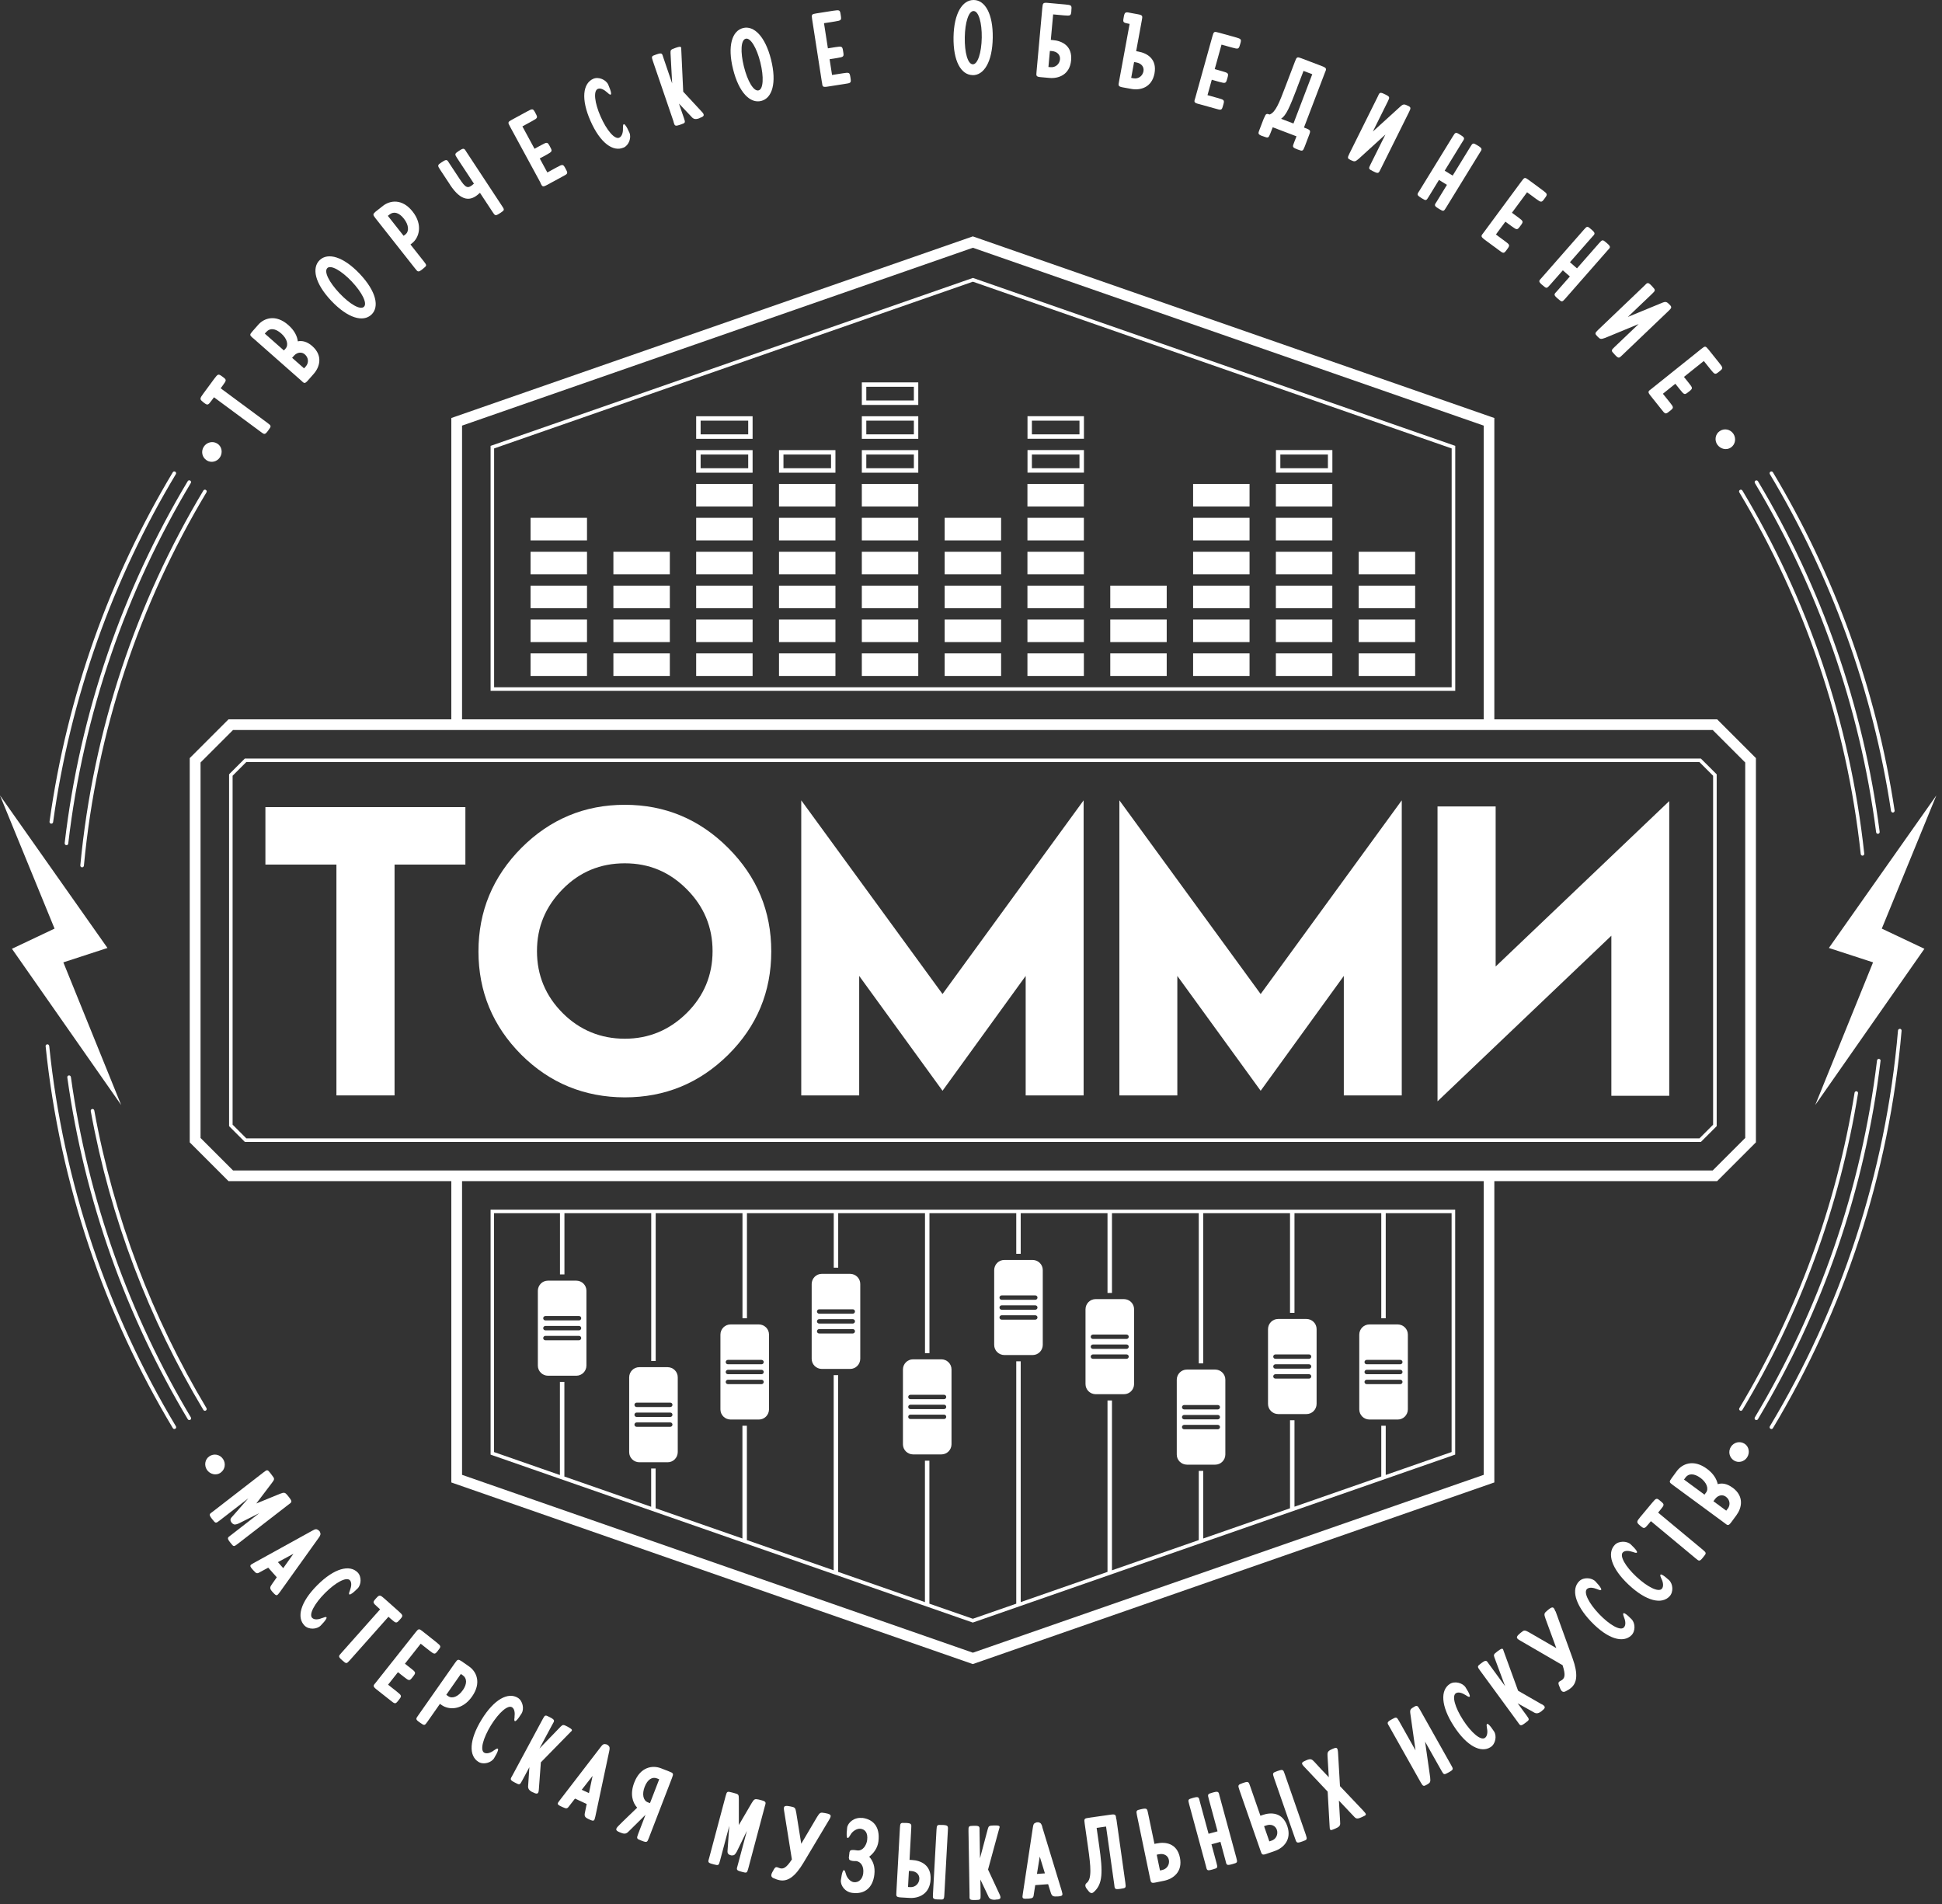<?xml version="1.0" encoding="UTF-8"?> <svg xmlns="http://www.w3.org/2000/svg" width="309" height="303" viewBox="0 0 309 303" fill="none"><rect x="0" y="0" width="309" height="303" fill="#333333" stroke="none"/><path d="M93.4 98.57H84.42V102.16H93.4V98.57Z" fill="white"></path><path d="M93.4 103.96H84.42V107.55H93.4V103.96Z" fill="white"></path><path d="M106.58 87.79H97.6V91.38H106.58V87.79Z" fill="white"></path><path d="M106.58 93.18H97.6V96.77H106.58V93.18Z" fill="white"></path><path d="M106.58 98.57H97.6V102.16H106.58V98.57Z" fill="white"></path><path d="M106.58 103.96H97.6V107.55H106.58V103.96Z" fill="white"></path><path d="M110.77 69.82H119.75V66.23H110.77V69.82ZM111.48 66.93H119.05V69.11H111.48V66.93Z" fill="white"></path><path d="M110.77 75.21H119.75V71.62H110.77V75.21ZM111.48 72.32H119.05V74.5H111.48V72.32Z" fill="white"></path><path d="M119.75 77H110.77V80.59H119.75V77Z" fill="white"></path><path d="M119.75 82.39H110.77V85.98H119.75V82.39Z" fill="white"></path><path d="M93.4 87.79H84.42V91.38H93.4V87.79Z" fill="white"></path><path d="M93.4 93.18H84.42V96.77H93.4V93.18Z" fill="white"></path><path d="M93.4 82.39H84.42V85.98H93.4V82.39Z" fill="white"></path><path d="M119.75 87.79H110.77V91.38H119.75V87.79Z" fill="white"></path><path d="M119.75 93.18H110.77V96.77H119.75V93.18Z" fill="white"></path><path d="M119.75 98.57H110.77V102.16H119.75V98.57Z" fill="white"></path><path d="M119.75 103.96H110.77V107.55H119.75V103.96Z" fill="white"></path><path d="M123.95 75.21H132.93V71.62H123.95V75.21ZM124.66 72.32H132.23V74.5H124.66V72.32Z" fill="white"></path><path d="M132.93 77H123.95V80.59H132.93V77Z" fill="white"></path><path d="M132.93 82.39H123.95V85.98H132.93V82.39Z" fill="white"></path><path d="M132.93 87.79H123.95V91.38H132.93V87.79Z" fill="white"></path><path d="M132.93 93.18H123.95V96.77H132.93V93.18Z" fill="white"></path><path d="M132.93 98.57H123.95V102.16H132.93V98.57Z" fill="white"></path><path d="M132.93 103.96H123.95V107.55H132.93V103.96Z" fill="white"></path><path d="M137.13 64.43H146.11V60.84H137.13V64.43ZM137.84 61.54H145.41V63.72H137.84V61.54Z" fill="white"></path><path d="M137.13 69.82H146.11V66.23H137.13V69.82ZM137.84 66.93H145.41V69.11H137.84V66.93Z" fill="white"></path><path d="M137.13 75.21H146.11V71.62H137.13V75.21ZM137.84 72.32H145.41V74.5H137.84V72.32Z" fill="white"></path><path d="M146.11 77H137.13V80.59H146.11V77Z" fill="white"></path><path d="M146.11 82.39H137.13V85.98H146.11V82.39Z" fill="white"></path><path d="M146.11 87.79H137.13V91.38H146.11V87.79Z" fill="white"></path><path d="M146.11 93.18H137.13V96.77H146.11V93.18Z" fill="white"></path><path d="M146.11 98.57H137.13V102.16H146.11V98.57Z" fill="white"></path><path d="M146.11 103.96H137.13V107.55H146.11V103.96Z" fill="white"></path><path d="M159.29 82.39H150.31V85.98H159.29V82.39Z" fill="white"></path><path d="M159.29 87.79H150.31V91.38H159.29V87.79Z" fill="white"></path><path d="M159.29 93.18H150.31V96.77H159.29V93.18Z" fill="white"></path><path d="M159.29 98.57H150.31V102.16H159.29V98.57Z" fill="white"></path><path d="M159.29 103.96H150.31V107.55H159.29V103.96Z" fill="white"></path><path d="M172.47 66.22H163.49V69.81H172.47V66.22ZM171.76 69.11H164.19V66.93H171.76V69.11Z" fill="white"></path><path d="M172.47 71.61H163.49V75.2H172.47V71.61ZM171.76 74.5H164.19V72.32H171.76V74.5Z" fill="white"></path><path d="M172.46 77H163.48V80.59H172.46V77Z" fill="white"></path><path d="M172.46 82.39H163.48V85.98H172.46V82.39Z" fill="white"></path><path d="M172.46 87.79H163.48V91.38H172.46V87.79Z" fill="white"></path><path d="M172.46 93.18H163.48V96.77H172.46V93.18Z" fill="white"></path><path d="M172.46 98.57H163.48V102.16H172.46V98.57Z" fill="white"></path><path d="M172.46 103.96H163.48V107.55H172.46V103.96Z" fill="white"></path><path d="M185.64 93.18H176.66V96.77H185.64V93.18Z" fill="white"></path><path d="M185.64 98.57H176.66V102.16H185.64V98.57Z" fill="white"></path><path d="M185.64 103.96H176.66V107.55H185.64V103.96Z" fill="white"></path><path d="M198.82 77H189.84V80.59H198.82V77Z" fill="white"></path><path d="M198.82 82.39H189.84V85.98H198.82V82.39Z" fill="white"></path><path d="M198.82 87.79H189.84V91.38H198.82V87.79Z" fill="white"></path><path d="M198.82 93.18H189.84V96.77H198.82V93.18Z" fill="white"></path><path d="M198.82 98.57H189.84V102.16H198.82V98.57Z" fill="white"></path><path d="M198.82 103.96H189.84V107.55H198.82V103.96Z" fill="white"></path><path d="M212 71.61H203.02V75.2H212V71.61ZM211.29 74.5H203.72V72.32H211.29V74.5Z" fill="white"></path><path d="M211.99 77H203.01V80.59H211.99V77Z" fill="white"></path><path d="M211.99 82.39H203.01V85.98H211.99V82.39Z" fill="white"></path><path d="M211.99 87.79H203.01V91.38H211.99V87.79Z" fill="white"></path><path d="M211.99 93.18H203.01V96.77H211.99V93.18Z" fill="white"></path><path d="M211.99 98.57H203.01V102.16H211.99V98.57Z" fill="white"></path><path d="M211.99 103.96H203.01V107.55H211.99V103.96Z" fill="white"></path><path d="M225.17 87.79H216.19V91.38H225.17V87.79Z" fill="white"></path><path d="M225.17 93.18H216.19V96.77H225.17V93.18Z" fill="white"></path><path d="M225.17 98.57H216.19V102.16H225.17V98.57Z" fill="white"></path><path d="M225.17 103.96H216.19V107.55H225.17V103.96Z" fill="white"></path><path d="M93.31 217.28V205.37C93.31 204.48 92.59 203.77 91.7 203.76H87.19C86.3 203.76 85.59 204.48 85.58 205.37V217.28C85.58 218.17 86.3 218.88 87.19 218.89H91.7C92.59 218.89 93.3 218.17 93.31 217.28ZM86.78 209.39H92.13C92.33 209.39 92.48 209.55 92.48 209.74C92.48 209.93 92.32 210.09 92.13 210.09H86.78C86.58 210.09 86.43 209.93 86.43 209.74C86.43 209.55 86.59 209.39 86.78 209.39ZM86.78 210.97H92.13C92.33 210.97 92.48 211.13 92.48 211.32C92.48 211.51 92.32 211.67 92.13 211.67H86.78C86.58 211.67 86.43 211.51 86.43 211.32C86.43 211.13 86.59 210.97 86.78 210.97ZM86.78 213.25C86.58 213.25 86.43 213.09 86.43 212.9C86.43 212.71 86.59 212.55 86.78 212.55H92.13C92.33 212.55 92.48 212.71 92.48 212.9C92.48 213.09 92.32 213.25 92.13 213.25H86.78Z" fill="white"></path><path d="M101.72 232.66H106.23C107.12 232.66 107.83 231.94 107.84 231.05V219.14C107.84 218.25 107.12 217.54 106.23 217.53H101.72C100.83 217.53 100.12 218.25 100.11 219.14V231.05C100.11 231.94 100.83 232.65 101.72 232.66ZM101.3 223.17H106.65C106.85 223.17 107 223.33 107 223.52C107 223.71 106.84 223.87 106.65 223.87H101.3C101.1 223.87 100.95 223.71 100.95 223.52C100.95 223.33 101.11 223.17 101.3 223.17ZM101.3 224.75H106.65C106.85 224.75 107 224.91 107 225.1C107 225.29 106.84 225.45 106.65 225.45H101.3C101.1 225.45 100.95 225.29 100.95 225.1C100.95 224.91 101.11 224.75 101.3 224.75ZM101.3 226.32H106.65C106.85 226.32 107 226.48 107 226.67C107 226.86 106.84 227.02 106.65 227.02H101.3C101.1 227.02 100.95 226.86 100.95 226.67C100.95 226.48 101.11 226.32 101.3 226.32Z" fill="white"></path><path d="M116.24 225.86H120.75C121.64 225.86 122.35 225.14 122.36 224.25V212.34C122.36 211.45 121.64 210.74 120.75 210.73H116.24C115.35 210.73 114.64 211.45 114.63 212.34V224.25C114.63 225.14 115.35 225.85 116.24 225.86ZM115.82 216.37H121.17C121.37 216.37 121.52 216.53 121.52 216.72C121.52 216.91 121.36 217.07 121.17 217.07H115.82C115.62 217.07 115.47 216.91 115.47 216.72C115.47 216.53 115.63 216.37 115.82 216.37ZM115.82 217.95H121.17C121.37 217.95 121.52 218.11 121.52 218.3C121.52 218.49 121.36 218.65 121.17 218.65H115.82C115.62 218.65 115.47 218.49 115.47 218.3C115.47 218.11 115.63 217.95 115.82 217.95ZM115.82 219.53H121.17C121.37 219.53 121.52 219.69 121.52 219.88C121.52 220.07 121.36 220.23 121.17 220.23H115.82C115.62 220.23 115.47 220.07 115.47 219.88C115.47 219.69 115.63 219.53 115.82 219.53Z" fill="white"></path><path d="M130.76 217.81H135.27C136.16 217.81 136.87 217.09 136.88 216.2V204.29C136.88 203.4 136.16 202.69 135.27 202.68H130.76C129.87 202.68 129.16 203.4 129.15 204.29V216.2C129.15 217.09 129.87 217.8 130.76 217.81ZM130.34 208.32H135.69C135.89 208.32 136.04 208.48 136.04 208.67C136.04 208.86 135.88 209.02 135.69 209.02H130.34C130.14 209.02 129.99 208.86 129.99 208.67C129.99 208.48 130.15 208.32 130.34 208.32ZM130.34 209.89H135.69C135.89 209.89 136.04 210.05 136.04 210.24C136.04 210.43 135.88 210.59 135.69 210.59H130.34C130.14 210.59 129.99 210.43 129.99 210.24C129.99 210.05 130.15 209.89 130.34 209.89ZM130.34 211.47H135.69C135.89 211.47 136.04 211.63 136.04 211.82C136.04 212.01 135.88 212.17 135.69 212.17H130.34C130.14 212.17 129.99 212.01 129.99 211.82C129.99 211.63 130.15 211.47 130.34 211.47Z" fill="white"></path><path d="M159.8 215.6H164.31C165.2 215.6 165.91 214.88 165.92 213.99V202.08C165.92 201.19 165.2 200.48 164.31 200.47H159.8C158.91 200.47 158.2 201.19 158.19 202.08V213.99C158.19 214.88 158.91 215.59 159.8 215.6ZM159.38 206.11H164.73C164.93 206.11 165.08 206.27 165.08 206.46C165.08 206.65 164.92 206.81 164.73 206.81H159.38C159.18 206.81 159.03 206.65 159.03 206.46C159.03 206.27 159.19 206.11 159.38 206.11ZM159.38 207.69H164.73C164.93 207.69 165.08 207.85 165.08 208.04C165.08 208.23 164.92 208.39 164.73 208.39H159.38C159.18 208.39 159.03 208.23 159.03 208.04C159.03 207.85 159.19 207.69 159.38 207.69ZM159.38 209.27H164.73C164.93 209.27 165.08 209.43 165.08 209.62C165.08 209.81 164.92 209.97 164.73 209.97H159.38C159.18 209.97 159.03 209.81 159.03 209.62C159.03 209.43 159.19 209.27 159.38 209.27Z" fill="white"></path><path d="M174.33 221.83H178.84C179.73 221.83 180.44 221.11 180.45 220.22V208.31C180.45 207.42 179.73 206.71 178.84 206.7H174.33C173.44 206.7 172.73 207.42 172.72 208.31V220.22C172.72 221.11 173.44 221.82 174.33 221.83ZM173.9 212.34H179.25C179.45 212.34 179.6 212.5 179.6 212.69C179.6 212.88 179.44 213.04 179.25 213.04H173.9C173.7 213.04 173.55 212.88 173.55 212.69C173.55 212.5 173.71 212.34 173.9 212.34ZM173.9 213.92H179.25C179.45 213.92 179.6 214.08 179.6 214.27C179.6 214.46 179.44 214.62 179.25 214.62H173.9C173.7 214.62 173.55 214.46 173.55 214.27C173.55 214.08 173.71 213.92 173.9 213.92ZM173.9 215.5H179.25C179.45 215.5 179.6 215.66 179.6 215.85C179.6 216.04 179.44 216.2 179.25 216.2H173.9C173.7 216.2 173.55 216.04 173.55 215.85C173.55 215.66 173.71 215.5 173.9 215.5Z" fill="white"></path><path d="M188.85 233.04H193.36C194.25 233.04 194.96 232.32 194.97 231.43V219.52C194.97 218.63 194.25 217.92 193.36 217.91H188.85C187.96 217.91 187.25 218.63 187.24 219.52V231.43C187.24 232.32 187.96 233.03 188.85 233.04ZM188.42 223.55H193.77C193.97 223.55 194.12 223.71 194.12 223.9C194.12 224.09 193.96 224.25 193.77 224.25H188.42C188.22 224.25 188.07 224.09 188.07 223.9C188.07 223.71 188.23 223.55 188.42 223.55ZM188.42 225.13H193.77C193.97 225.13 194.12 225.29 194.12 225.48C194.12 225.67 193.96 225.83 193.77 225.83H188.42C188.22 225.83 188.07 225.67 188.07 225.48C188.07 225.29 188.23 225.13 188.42 225.13ZM188.42 226.71H193.77C193.97 226.71 194.12 226.87 194.12 227.06C194.12 227.25 193.96 227.41 193.77 227.41H188.42C188.22 227.41 188.07 227.25 188.07 227.06C188.07 226.87 188.23 226.71 188.42 226.71Z" fill="white"></path><path d="M203.37 224.99H207.88C208.77 224.99 209.48 224.27 209.49 223.38V211.47C209.49 210.58 208.77 209.87 207.88 209.86H203.37C202.48 209.86 201.77 210.58 201.76 211.47V223.38C201.76 224.27 202.48 224.98 203.37 224.99ZM202.94 215.5H208.29C208.49 215.5 208.64 215.66 208.64 215.85C208.64 216.04 208.48 216.2 208.29 216.2H202.94C202.74 216.2 202.59 216.04 202.59 215.85C202.59 215.66 202.75 215.5 202.94 215.5ZM202.94 217.07H208.29C208.49 217.07 208.64 217.23 208.64 217.42C208.64 217.61 208.48 217.77 208.29 217.77H202.94C202.74 217.77 202.59 217.61 202.59 217.42C202.59 217.23 202.75 217.07 202.94 217.07ZM202.94 218.65H208.29C208.49 218.65 208.64 218.81 208.64 219C208.64 219.19 208.48 219.35 208.29 219.35H202.94C202.74 219.35 202.59 219.19 202.59 219C202.59 218.81 202.75 218.65 202.94 218.65Z" fill="white"></path><path d="M217.89 225.86H222.4C223.29 225.86 224 225.14 224.01 224.25V212.34C224.01 211.45 223.29 210.74 222.4 210.73H217.89C217 210.73 216.29 211.45 216.28 212.34V224.25C216.28 225.14 217 225.85 217.89 225.86ZM217.46 216.37H222.81C223.01 216.37 223.16 216.53 223.16 216.72C223.16 216.91 223 217.07 222.81 217.07H217.46C217.26 217.07 217.11 216.91 217.11 216.72C217.11 216.53 217.27 216.37 217.46 216.37ZM217.46 217.95H222.81C223.01 217.95 223.16 218.11 223.16 218.3C223.16 218.49 223 218.65 222.81 218.65H217.46C217.26 218.65 217.11 218.49 217.11 218.3C217.11 218.11 217.27 217.95 217.46 217.95ZM217.46 219.53H222.81C223.01 219.53 223.16 219.69 223.16 219.88C223.16 220.07 223 220.23 222.81 220.23H217.46C217.26 220.23 217.11 220.07 217.11 219.88C217.11 219.69 217.27 219.53 217.46 219.53Z" fill="white"></path><path d="M145.28 231.41H149.79C150.68 231.41 151.39 230.69 151.4 229.8V217.89C151.4 217 150.68 216.29 149.79 216.28H145.28C144.39 216.28 143.68 217 143.67 217.89V229.8C143.67 230.69 144.39 231.4 145.28 231.41ZM144.86 221.92H150.21C150.41 221.92 150.56 222.08 150.56 222.27C150.56 222.46 150.4 222.62 150.21 222.62H144.86C144.66 222.62 144.51 222.46 144.51 222.27C144.51 222.08 144.67 221.92 144.86 221.92ZM144.86 223.5H150.21C150.41 223.5 150.56 223.66 150.56 223.85C150.56 224.04 150.4 224.2 150.21 224.2H144.86C144.66 224.2 144.51 224.04 144.51 223.85C144.51 223.66 144.67 223.5 144.86 223.5ZM144.86 225.08H150.21C150.41 225.08 150.56 225.24 150.56 225.43C150.56 225.62 150.4 225.78 150.21 225.78H144.86C144.66 225.78 144.51 225.62 144.51 225.43C144.51 225.24 144.67 225.08 144.86 225.08Z" fill="white"></path><path d="M273.22 114.45H237.77V66.51L237.2 66.31L154.79 37.61L71.81 66.51V114.45H36.36L36.11 114.7C33.9 116.91 32.65 118.16 30.44 120.37L30.19 120.62V181.76L30.44 182.01C32.65 184.22 33.9 185.47 36.11 187.68L36.36 187.93H71.81V235.87L72.38 236.07L154.79 264.77L237.77 235.87V187.93H273.22L279.39 181.76V120.62L273.22 114.45ZM73.52 67.72L154.8 39.42L236.08 67.72V114.45H73.52V67.72ZM236.08 234.66L154.8 262.96L73.52 234.66V187.93H236.08V234.66ZM277.69 121.32V181.06L272.52 186.23H37.08C35.11 184.26 33.88 183.03 31.91 181.06V121.32C33.88 119.35 35.11 118.12 37.08 116.15H272.52C274.49 118.12 275.72 119.35 277.69 121.32Z" fill="white"></path><path d="M154.8 258.16L231.54 231.44V192.47H78.06V231.44L78.25 231.51L154.8 258.17V258.16ZM78.62 193.03H89.1V202.77H89.81V193.03H103.62V216.55H104.33V193.03H118.14V209.75H118.85V193.03H132.66V201.7H133.37V193.03H147.18V215.3H147.89V193.03H161.7V199.49H162.41V193.03H176.22V205.72H176.93V193.03H190.74V216.93H191.45V193.03H205.26V208.88H205.97V193.03H219.78V209.75H220.49V193.03H230.97V231.03L220.49 234.68V226.85H219.78V234.92L205.97 239.73V225.97H205.26V239.98L191.45 244.79V234.03H190.74V245.04L176.93 249.85V222.83H176.22V250.1L162.41 254.91V216.6H161.7V255.16L154.79 257.56L147.88 255.16V232.41H147.17V254.91L133.36 250.1V218.8H132.65V249.85L118.84 245.04V226.85H118.13V244.79L104.32 239.98V233.65H103.61V239.74L89.8 234.93V219.88H89.09V234.69L78.61 231.04V193.04L78.62 193.03Z" fill="white"></path><path d="M78.06 70.94V109.91H231.55V70.94L154.81 44.22L78.07 70.94H78.06ZM78.62 109.35V71.35L154.8 44.82L230.98 71.35V109.35H78.62Z" fill="white"></path><path d="M38.96 120.69L36.45 123.2V179.18L38.96 181.69H270.64L273.15 179.18V123.2L270.63 120.69H38.96ZM272.59 178.94L270.41 181.12H39.19L37.01 178.94V123.43L39.19 121.25H270.4L272.58 123.43V178.94H272.59Z" fill="white"></path><path d="M8.13 131.05C8.29 131.07 8.43 130.96 8.45 130.81C11.22 110.8 18.01 92.07 27.98 75.44C28.06 75.31 28.02 75.13 27.88 75.05C27.74 74.97 27.57 75.01 27.49 75.15C17.48 91.84 10.67 110.65 7.88 130.73C7.86 130.89 7.97 131.03 8.12 131.05H8.13Z" fill="white"></path><path d="M7.82 166.41C7.8 166.25 7.66 166.14 7.51 166.16C7.35 166.18 7.24 166.32 7.26 166.47C9.53 188.5 16.64 209.12 27.5 227.23C27.58 227.36 27.75 227.41 27.89 227.33C28.03 227.25 28.07 227.08 27.99 226.94C17.17 208.89 10.08 188.36 7.83 166.41H7.82Z" fill="white"></path><path d="M11.27 171.35C11.25 171.19 11.11 171.09 10.95 171.11C10.79 171.13 10.69 171.27 10.71 171.43C13.45 191.09 20.11 209.49 29.88 225.81C29.96 225.94 30.13 225.99 30.27 225.91C30.4 225.83 30.45 225.66 30.37 225.52C20.64 209.26 14 190.93 11.28 171.35H11.27Z" fill="white"></path><path d="M10.3 134.16C10.28 134.32 10.39 134.46 10.55 134.47C10.71 134.49 10.85 134.38 10.86 134.22C13.28 113.44 20.1 94 30.36 76.85C30.44 76.72 30.4 76.54 30.26 76.46C30.12 76.38 29.95 76.42 29.87 76.56C19.57 93.77 12.72 113.29 10.29 134.15L10.3 134.16Z" fill="white"></path><path d="M13.04 138C13.2 138.01 13.33 137.9 13.35 137.74C15.38 116.19 22.25 96.02 32.85 78.34C32.93 78.21 32.89 78.03 32.75 77.95C32.61 77.87 32.44 77.91 32.36 78.05C21.71 95.8 14.82 116.05 12.78 137.69C12.77 137.85 12.88 137.98 13.04 138Z" fill="white"></path><path d="M32.85 224.04C24.25 209.69 18.1 193.71 15 176.68C14.97 176.53 14.82 176.42 14.67 176.45C14.52 176.48 14.41 176.63 14.44 176.78C17.55 193.88 23.72 209.93 32.36 224.33C32.44 224.46 32.61 224.51 32.75 224.43C32.88 224.35 32.93 224.18 32.85 224.04Z" fill="white"></path><path d="M300.9 129.04C300.92 129.19 301.07 129.3 301.22 129.28C301.37 129.26 301.48 129.11 301.46 128.96C298.53 109.54 291.81 91.35 282.1 75.15C282.02 75.02 281.85 74.97 281.71 75.05C281.57 75.13 281.53 75.3 281.61 75.44C291.29 91.58 297.97 109.7 300.89 129.05L300.9 129.04Z" fill="white"></path><path d="M302.31 163.7C302.15 163.69 302.02 163.8 302 163.96C300.03 186.83 292.84 208.22 281.61 226.94C281.53 227.07 281.57 227.25 281.71 227.33C281.85 227.41 282.02 227.37 282.1 227.23C293.37 208.44 300.59 186.96 302.57 164C302.58 163.84 302.47 163.71 302.31 163.69V163.7Z" fill="white"></path><path d="M298.52 132.42C298.54 132.58 298.68 132.68 298.84 132.66C299 132.64 299.1 132.5 299.08 132.34C296.47 112.16 289.72 93.28 279.72 76.57C279.64 76.44 279.47 76.39 279.33 76.47C279.2 76.55 279.15 76.72 279.23 76.86C289.19 93.51 295.92 112.31 298.52 132.42Z" fill="white"></path><path d="M299.23 168.8C299.25 168.64 299.14 168.5 298.98 168.48C298.82 168.46 298.68 168.57 298.66 168.73C296.18 189.3 289.39 208.54 279.22 225.52C279.14 225.65 279.18 225.83 279.32 225.91C279.45 225.99 279.63 225.95 279.71 225.81C289.92 208.76 296.73 189.44 299.22 168.8H299.23Z" fill="white"></path><path d="M276.85 224.43C276.98 224.51 277.16 224.47 277.24 224.33C286.35 209.13 292.71 192.11 295.64 173.95C295.66 173.8 295.56 173.65 295.41 173.63C295.26 173.61 295.11 173.71 295.09 173.86C292.18 191.95 285.84 208.9 276.76 224.04C276.68 224.17 276.72 224.35 276.86 224.43H276.85Z" fill="white"></path><path d="M296.07 135.89C296.09 136.05 296.23 136.16 296.38 136.14C296.54 136.12 296.65 135.98 296.63 135.83C294.38 114.89 287.58 95.29 277.24 78.05C277.16 77.92 276.99 77.87 276.85 77.95C276.71 78.03 276.67 78.2 276.75 78.34C287.05 95.52 293.82 115.03 296.07 135.89Z" fill="white"></path><path d="M35.08 234.33C35.82 233.83 35.97 232.85 35.48 232.13C34.99 231.42 34.04 231.21 33.3 231.72C32.61 232.19 32.45 233.15 32.93 233.87C33.42 234.58 34.38 234.81 35.08 234.34V234.33Z" fill="white"></path><path d="M46.04 238.29L45.74 237.91C45.34 237.44 45.22 237.42 44.54 237.68L40.78 239.22L43.23 235.99C43.74 235.32 43.72 235.3 43.24 234.68L43.03 234.4C42.57 233.8 42.51 233.81 41.91 234.28L33.86 240.51C33.31 240.9 33.19 240.96 33.7 241.63L33.82 241.78C34.3 242.4 34.34 242.4 34.96 241.92L39.51 238.4L37.06 241.19C36.68 241.58 36.56 241.78 36.78 242.16L36.98 242.42L37 242.4C37.26 242.64 37.49 242.6 37.98 242.4L41.25 240.76L36.75 244.25C36.2 244.64 36.09 244.72 36.59 245.37L36.71 245.52C37.17 246.12 37.21 246.12 37.83 245.64L45.88 239.41C46.41 239.03 46.55 238.96 46.06 238.32L46.04 238.29Z" fill="white"></path><path d="M50.89 243.74L50.91 243.72L50.68 243.46L50.66 243.48C50.35 243.21 50.14 243.3 49.7 243.54L40.39 248.68C39.76 249.03 39.62 249.08 40.21 249.74L40.32 249.86C40.82 250.43 40.9 250.43 41.53 250.05L42.68 249.43L44.04 250.96L43.29 252.03C42.92 252.54 42.88 252.75 43.33 253.26L43.46 253.4C44.02 254.02 44.08 253.9 44.52 253.33L50.71 244.68C51 244.28 51.07 244.07 50.9 243.75L50.89 243.74ZM45.06 249.5L44.22 248.55L46.69 247.22L45.07 249.5H45.06Z" fill="white"></path><path d="M51.25 257.44C50.7 257.69 50.01 257.77 49.67 257.42C49.12 256.87 50.03 255.15 51.73 253.45C53.41 251.77 55.1 250.87 55.66 251.42C56 251.76 55.91 252.43 55.7 252.99C55.13 254.33 56.16 253.49 56.9 252.74C57.49 252.15 57.57 250.85 56.9 250.18C55.62 248.9 53.18 249.52 50.49 252.21C47.76 254.94 47.18 257.37 48.46 258.65C49.13 259.32 50.41 259.26 51.02 258.65C51.74 257.92 52.6 256.87 51.27 257.45L51.25 257.44Z" fill="white"></path><path d="M62.24 257.62C63.03 258.32 63.08 258.3 63.59 257.73L63.68 257.63C64.16 257.09 64.16 257.01 63.39 256.33L61.21 254.39C60.5 253.76 60.37 253.71 59.88 254.26L59.79 254.36C59.29 254.93 59.27 254.98 60.06 255.68L60.48 256.06L54.33 262.98C53.88 263.48 53.77 263.57 54.38 264.1L54.52 264.23C55.09 264.73 55.14 264.75 55.66 264.16L61.81 257.24L62.23 257.62H62.24Z" fill="white"></path><path d="M65.38 265.46L64.43 264.71L66.94 261.53L68.32 262.62C69.15 263.27 69.2 263.25 69.67 262.65L69.75 262.54C70.2 261.97 70.21 261.91 69.39 261.26L67.27 259.58C66.66 259.09 66.6 259.12 66.13 259.71L59.81 267.69C59.37 268.2 59.27 268.29 59.92 268.81L62.06 270.5C62.87 271.17 62.92 271.15 63.39 270.56L63.47 270.45C63.96 269.84 63.93 269.78 63.13 269.14L61.75 268.05L63.32 266.06L64.27 266.81C65.12 267.48 65.17 267.45 65.64 266.86L65.72 266.75C66.21 266.14 66.18 266.08 65.35 265.43L65.38 265.46Z" fill="white"></path><path d="M74.64 265.15L73.42 264.3C72.9 263.97 72.81 264 72.4 264.58L66.56 272.91C66.17 273.46 66.07 273.56 66.74 274.02L66.89 274.13C67.53 274.58 67.57 274.57 68.02 273.93L70 271.1L70.29 271.3C71.42 272.09 73.56 272.14 75.11 269.93C76.66 267.72 75.79 265.95 74.64 265.15ZM73.63 268.93C72.92 269.95 71.96 270.33 71.32 269.88L71.01 269.66L73.33 266.34L73.64 266.56C74.3 267.02 74.36 267.89 73.64 268.93H73.63Z" fill="white"></path><path d="M81.88 273.15C81.63 274.58 82.44 273.53 82.99 272.63C83.43 271.92 83.2 270.64 82.4 270.14C80.86 269.19 78.62 270.35 76.63 273.6C74.61 276.89 74.59 279.38 76.13 280.33C76.93 280.83 78.17 280.47 78.62 279.74C79.16 278.87 79.75 277.65 78.58 278.51C78.1 278.88 77.45 279.11 77.03 278.86C76.36 278.45 76.86 276.57 78.11 274.52C79.36 272.5 80.8 271.23 81.47 271.64C81.88 271.89 81.95 272.57 81.87 273.15H81.88Z" fill="white"></path><path d="M90.46 274.81L90.29 274.72C89.62 274.36 89.54 274.41 89.21 274.72L85.83 278.21L87.9 274.36C88.23 273.8 88.33 273.67 87.59 273.28L87.42 273.19C86.75 272.83 86.7 272.87 86.35 273.53L81.53 282.49C81.19 283.07 81.1 283.18 81.81 283.56L81.98 283.65C82.67 284.02 82.71 284.01 83.08 283.32L84.23 281.18L84.05 283.9C83.99 284.42 83.99 284.76 84.68 285.13L84.86 285.2C85.55 285.57 85.7 285.35 85.74 284.7L86.06 280.4L90.74 275.62C91.09 275.32 91.18 275.21 90.44 274.81H90.46Z" fill="white"></path><path d="M96.76 277.67L96.44 277.52V277.54C96.04 277.42 95.87 277.58 95.57 277.98L89.09 286.41C88.65 286.98 88.54 287.08 89.35 287.45L89.5 287.52C90.19 287.84 90.26 287.81 90.69 287.2L91.49 286.17L93.35 287.03L93.09 288.31C92.95 288.93 93.01 289.13 93.62 289.42L93.79 289.5C94.55 289.85 94.56 289.71 94.73 289.01L96.94 278.61C97.05 278.12 97.03 277.91 96.74 277.69V277.67H96.76ZM93.71 285.3L92.56 284.77L94.29 282.56L93.71 285.3Z" fill="white"></path><path d="M106.41 281.83L105.15 281.34C103.84 280.84 101.89 281.1 100.92 283.62C100.22 285.43 100.63 286.78 101.38 287.62C100.4 288.58 99.32 289.58 98.42 290.5C97.94 290.98 97.87 291.24 98.58 291.52L98.78 291.6C99.5 291.91 99.76 291.69 100.14 291.29L102.71 288.75L101.55 291.77C101.26 292.53 101.3 292.57 102.01 292.84L102.19 292.91C102.97 293.21 102.99 293.08 103.25 292.42L106.92 282.9C107.2 282.17 107.16 282.12 106.43 281.84L106.41 281.83ZM103.42 286.9L103.07 286.76C102.34 286.48 102.12 285.47 102.58 284.29C103.04 283.11 103.78 282.67 104.54 282.96L104.89 283.1L103.42 286.9Z" fill="white"></path><path d="M121.18 286.44L120.71 286.32C120.1 286.19 120 286.24 119.61 286.87L117.56 290.38V286.33C117.56 285.49 117.53 285.48 116.77 285.28L116.43 285.19C115.7 284.99 115.66 285.04 115.46 285.77L112.84 295.61C112.64 296.25 112.58 296.38 113.39 296.59L113.57 296.64C114.33 296.84 114.36 296.82 114.56 296.07L116.04 290.51L115.78 294.21C115.72 294.75 115.74 294.98 116.15 295.15L116.46 295.23V295.2C116.82 295.24 116.98 295.06 117.24 294.6L118.84 291.31L117.37 296.81C117.17 297.46 117.14 297.59 117.92 297.79L118.1 297.84C118.83 298.04 118.86 298.02 119.07 297.26L121.69 287.42C121.88 286.8 121.95 286.65 121.17 286.44H121.18Z" fill="white"></path><path d="M131.39 288.5L131.23 288.47C130.54 288.34 130.45 288.38 130.01 289.09L127.49 293.36L126.7 288.45C126.56 287.62 126.49 287.56 125.82 287.43L125.66 287.4C124.68 287.21 124.66 287.46 124.77 288.17L126 295.85C125.06 297.29 124.56 297.47 123.9 297.18C123.49 297.02 123.36 296.97 123.01 297.67C122.61 298.31 122.63 298.64 123.09 298.84C123.42 298.98 123.7 299.09 124.05 299.16C125.3 299.4 126.48 298.66 127.85 296.37L131.93 289.54C132.3 288.9 132.34 288.68 131.39 288.5Z" fill="white"></path><path d="M137.16 289.26C135.93 289.11 134.89 289.99 134.79 290.82C134.66 291.87 134.63 293.2 135.33 291.92C135.61 291.38 136.35 290.9 136.92 290.97C137.62 291.06 138.12 291.58 137.98 292.76C137.87 293.62 137.27 294.52 136.42 294.42L135.94 294.36C135.59 294.34 135.4 294.35 135.27 294.47L135.24 294.49L135.21 294.54V294.62L135.17 294.67L135.06 295.58L135.08 295.66C135.08 295.88 135.18 295.97 135.42 296.03L135.58 296.08L135.85 296.11C135.93 296.11 136.01 296.11 136.12 296.11H136.23C136.98 296.22 137.49 296.96 137.35 298.08C137.24 298.96 136.65 299.57 135.85 299.47C135.29 299.4 134.74 298.76 134.6 298.17C134.23 296.76 133.93 298.09 133.8 299.13C133.7 299.96 134.41 301.03 135.64 301.18C137.62 301.42 138.87 300.33 139.12 298.29C139.28 297 138.9 296.06 138.3 295.42C139.02 294.86 139.64 294.03 139.77 292.99C140.06 290.66 138.95 289.46 137.18 289.24L137.16 289.26Z" fill="white"></path><path d="M145.1 295.94L144.72 295.92L144.99 290.93C145.03 290.26 145.06 290.1 144.23 290.05H144.04C143.29 290 143.23 290.05 143.19 290.83L142.63 301.02C142.59 301.72 142.56 301.85 143.37 301.9L144.75 301.98C146.13 302.06 147.95 301.4 148.07 299.05C148.2 296.73 146.51 296.02 145.1 295.94ZM144.86 300.26L144.48 300.24L144.62 297.68L145 297.7C145.78 297.74 146.32 298.26 146.28 298.96C146.24 299.71 145.61 300.3 144.86 300.26Z" fill="white"></path><path d="M149.86 290.37C149.11 290.32 149.05 290.37 149.01 291.15L148.45 301.34C148.41 302.04 148.38 302.17 149.19 302.22H149.38C150.16 302.27 150.22 302.25 150.26 301.44L150.82 291.25C150.86 290.58 150.89 290.42 150.06 290.37H149.86Z" fill="white"></path><path d="M157.21 297.47L158.97 291.01C159.13 290.58 159.15 290.44 158.31 290.45H158.12C157.36 290.47 157.31 290.55 157.18 290.98L155.93 295.67L155.86 291.3C155.88 290.65 155.9 290.49 155.06 290.5H154.87C154.11 290.52 154.09 290.57 154.1 291.33L154.27 301.51C154.25 302.19 154.23 302.32 155.04 302.31H155.23C156.01 302.29 156.04 302.27 156.03 301.48L155.99 299.05L157.16 301.51C157.36 301.99 157.52 302.29 158.31 302.27L158.5 302.24C159.28 302.23 159.31 301.96 159.03 301.37L157.21 297.46V297.47Z" fill="white"></path><path d="M165.85 290.67C165.71 290.19 165.59 290.01 165.23 289.96V289.93L164.88 289.96V289.99C164.48 290.07 164.42 290.29 164.34 290.79L162.75 301.3C162.64 302.01 162.6 302.15 163.48 302.09H163.64C164.39 302.02 164.44 301.97 164.52 301.23L164.72 299.94L166.77 299.79L167.16 301.03C167.34 301.64 167.49 301.79 168.16 301.74H168.35C169.18 301.66 169.12 301.53 168.93 300.84L165.83 290.67H165.85ZM164.99 298.17L165.44 295.4L166.26 298.07L164.99 298.16V298.17Z" fill="white"></path><path d="M177.61 289.45C177.54 288.78 177.55 288.61 176.72 288.73L173.27 289.22C172.49 289.33 172.48 289.39 172.59 290.16L173.13 293.96C173.56 296.98 173.75 298.97 172.89 299.61C172.65 299.81 172.58 300.12 172.98 300.61C173.39 301.18 173.66 301.36 174 301.07C175.51 299.79 175.48 297.81 174.9 293.72L174.49 290.83L175.99 290.62L177.29 299.82C177.36 300.52 177.35 300.66 178.21 300.54L178.4 300.51C179.15 300.4 179.17 300.37 179.06 299.57L177.64 289.46L177.61 289.45Z" fill="white"></path><path d="M184.03 293.31L183.69 293.38L182.67 288.49C182.53 287.83 182.53 287.66 181.71 287.83L181.53 287.87C180.79 288.02 180.75 288.09 180.91 288.85L182.99 298.85C183.13 299.54 183.13 299.68 183.93 299.51L185.25 299.24C186.63 298.95 188.22 297.85 187.74 295.55C187.27 293.28 185.45 293.02 184.05 293.31H184.03ZM184.91 297.54L184.57 297.61L184.05 295.1L184.39 295.03C185.18 294.86 185.84 295.23 185.98 295.91C186.13 296.65 185.7 297.37 184.91 297.54Z" fill="white"></path><path d="M194.05 285.76C193.91 285.13 193.89 284.96 193.08 285.18L192.9 285.23C192.14 285.44 192.13 285.49 192.33 286.22L193.73 291.38L192.3 291.77L190.9 286.61C190.76 285.98 190.74 285.81 189.93 286.03L189.75 286.08C189.02 286.28 189.01 286.34 189.21 287.07L191.88 296.9C192.03 297.56 192.04 297.7 192.82 297.48L193 297.43C193.76 297.22 193.77 297.19 193.57 296.44L192.76 293.44L194.19 293.05L195 296.05C195.15 296.71 195.16 296.85 195.97 296.63L196.15 296.58C196.91 296.37 196.92 296.34 196.72 295.59L194.05 285.76Z" fill="white"></path><path d="M200.91 288.78L200.55 288.9L198.91 284.18C198.69 283.54 198.66 283.38 197.87 283.66L197.69 283.72C196.98 283.97 196.94 284.04 197.2 284.78L200.55 294.42C200.78 295.08 200.8 295.22 201.56 294.95L202.86 294.5C204.16 294.05 205.59 292.75 204.82 290.53C204.06 288.34 202.22 288.32 200.9 288.78H200.91ZM202.33 292.86L201.97 292.98L201.13 290.56L201.49 290.44C202.23 290.18 202.92 290.46 203.16 291.12C203.41 291.83 203.05 292.62 202.34 292.86H202.33Z" fill="white"></path><path d="M204.42 282.27C204.2 281.63 204.17 281.47 203.38 281.75L203.2 281.81C202.49 282.06 202.45 282.13 202.71 282.87L206.06 292.51C206.29 293.17 206.31 293.31 207.07 293.04L207.25 292.98C207.99 292.72 208.03 292.68 207.77 291.91L204.42 282.27Z" fill="white"></path><path d="M213.21 284.19L212.9 278.83C212.83 278.06 212.73 277.96 212.04 278.26L211.87 278.34C211.2 278.63 211.2 278.89 211.23 279.44L211.43 282.77C210.65 281.99 209.87 281.12 209.15 280.34C208.77 279.94 208.58 279.76 207.88 280.06L207.71 280.14C207.02 280.44 207.02 280.59 207.56 281.15L211.25 285.06L211.55 290.4C211.58 291.3 211.62 291.31 212.39 290.98L212.56 290.9C213.25 290.6 213.28 290.38 213.23 289.79L213.04 286.49L215.31 288.89C215.71 289.34 215.86 289.48 216.55 289.18L216.72 289.1C217.49 288.77 217.5 288.73 216.9 288.08L213.22 284.2L213.21 284.19Z" fill="white"></path><path d="M225.91 271.99C225.59 271.42 225.48 271.33 225.11 271.51C224.38 271.92 224.31 272.02 224.42 272.76L225.23 278.5L222.61 273.84C222.24 273.18 222.17 273.16 221.51 273.53L221.35 273.62C220.62 274.03 220.72 274.16 221.06 274.71L226.05 283.58C226.43 284.26 226.52 284.25 227.06 283.94C227.6 283.63 227.63 283.52 227.56 282.79L226.75 277.11L229.35 281.72C229.73 282.4 229.77 282.41 230.45 282.03L230.61 281.94C231.32 281.54 231.23 281.44 230.9 280.85L225.91 271.98V271.99Z" fill="white"></path><path d="M236.6 274.99C236.73 275.58 236.66 276.27 236.25 276.53C235.59 276.95 234.11 275.7 232.8 273.68C231.51 271.68 230.99 269.84 231.65 269.41C232.06 269.15 232.69 269.38 233.19 269.7C234.38 270.54 233.77 269.36 233.19 268.47C232.74 267.77 231.48 267.42 230.69 267.93C229.17 268.91 229.25 271.43 231.32 274.63C233.41 277.87 235.66 278.96 237.18 277.98C237.97 277.47 238.19 276.2 237.72 275.48C237.16 274.62 236.32 273.56 236.6 274.98V274.99Z" fill="white"></path><path d="M245.29 271.16L241.55 269.01L239.26 262.72C239.14 262.28 239.08 262.15 238.4 262.65L238.25 262.76C237.64 263.21 237.64 263.3 237.79 263.73L239.48 268.28L236.9 264.75C236.54 264.21 236.47 264.06 235.79 264.56L235.64 264.67C235.03 265.12 235.04 265.18 235.49 265.79L241.5 274C241.88 274.56 241.94 274.69 242.59 274.21L242.74 274.1C243.37 273.64 243.38 273.6 242.92 272.97L241.48 271.01L243.86 272.34C244.3 272.62 244.61 272.76 245.24 272.3L245.38 272.17C246.01 271.71 245.87 271.47 245.31 271.15L245.29 271.16Z" fill="white"></path><path d="M247.48 256.38C247.22 255.69 247.08 255.52 246.33 256.14L246.21 256.24C245.67 256.69 245.64 256.78 245.92 257.57L247.63 262.23L243.33 259.74C242.6 259.33 242.5 259.34 241.99 259.77L241.87 259.87C241.1 260.51 241.28 260.68 241.9 261.04L248.63 264.95C249.16 266.59 248.98 267.09 248.34 267.42C247.96 267.63 247.84 267.7 248.16 268.42C248.4 269.13 248.67 269.33 249.12 269.1C249.44 268.94 249.7 268.79 249.97 268.56C250.94 267.75 251.12 266.36 250.22 263.85L247.51 256.36L247.48 256.38Z" fill="white"></path><path d="M258.42 257.38C258.66 257.94 258.72 258.63 258.36 258.96C257.79 259.5 256.1 258.54 254.44 256.81C252.8 255.09 251.94 253.37 252.51 252.83C252.86 252.5 253.53 252.61 254.08 252.83C255.4 253.43 254.59 252.38 253.86 251.62C253.28 251.01 251.99 250.91 251.3 251.56C249.99 252.81 250.55 255.27 253.17 258.02C255.84 260.81 258.25 261.46 259.56 260.21C260.24 259.56 260.22 258.28 259.62 257.65C258.91 256.91 257.88 256.02 258.42 257.37V257.38Z" fill="white"></path><path d="M264.37 251.22C264.64 251.76 264.74 252.45 264.41 252.8C263.87 253.37 262.13 252.51 260.37 250.87C258.63 249.25 257.68 247.58 258.21 247.01C258.54 246.66 259.21 246.73 259.77 246.92C261.13 247.45 260.25 246.45 259.48 245.73C258.87 245.16 257.57 245.13 256.92 245.82C255.68 247.14 256.38 249.56 259.16 252.16C261.98 254.8 264.42 255.31 265.66 253.98C266.3 253.29 266.2 252.01 265.57 251.42C264.82 250.72 263.74 249.9 264.36 251.21L264.37 251.22Z" fill="white"></path><path d="M270.95 246.59L263.83 240.67L264.19 240.23C264.86 239.42 264.84 239.36 264.26 238.88L264.16 238.79C263.6 238.32 263.52 238.33 262.87 239.12L261 241.36C260.4 242.09 260.35 242.22 260.91 242.69L261.01 242.78C261.59 243.26 261.65 243.28 262.32 242.47L262.68 242.03L269.8 247.95C270.32 248.38 270.41 248.49 270.92 247.87L271.04 247.72C271.52 247.14 271.54 247.08 270.94 246.58L270.95 246.59Z" fill="white"></path><path d="M275.66 236.69C274.79 236.05 274 235.94 273.32 236.14C273.13 235.3 272.62 234.45 271.6 233.7C269.43 232.1 267.64 232.93 266.81 234.06L266.01 235.15C265.55 235.78 265.57 235.83 266.18 236.28L274.38 242.31C274.91 242.73 275 242.83 275.5 242.16L276.3 241.07C277.12 239.96 277.59 238.09 275.67 236.69H275.66ZM271.45 237.48L271.21 237.81L267.95 235.41L268.19 235.08C268.67 234.43 269.53 234.39 270.56 235.14C271.56 235.88 271.92 236.85 271.46 237.48H271.45ZM274.91 240.03L274.67 240.36L272.63 238.86L272.92 238.47C273.39 237.88 274.09 237.75 274.61 238.14C275.24 238.6 275.38 239.41 274.92 240.04L274.91 240.03Z" fill="white"></path><path d="M277.6 229.72C276.85 229.23 275.89 229.47 275.42 230.19C274.95 230.91 275.13 231.87 275.87 232.36C276.57 232.82 277.52 232.6 277.99 231.88C278.46 231.16 278.3 230.18 277.6 229.72Z" fill="white"></path><path d="M32.88 73.24C33.58 73.7 34.53 73.48 35 72.76C35.47 72.04 35.31 71.06 34.61 70.6C33.87 70.11 32.9 70.35 32.43 71.07C31.96 71.79 32.13 72.75 32.88 73.24Z" fill="white"></path><path d="M32.31 63.98L32.42 64.06C33.03 64.51 33.09 64.52 33.71 63.67L34.05 63.21L41.5 68.72C42.04 69.12 42.14 69.22 42.62 68.57L42.73 68.42C43.18 67.81 43.19 67.75 42.56 67.29L35.11 61.78L35.45 61.32C36.08 60.47 36.05 60.42 35.45 59.97L35.34 59.89C34.75 59.46 34.68 59.47 34.07 60.29L32.34 62.64C31.78 63.4 31.74 63.54 32.33 63.97L32.31 63.98Z" fill="white"></path><path d="M40.28 53.81L47.91 60.54C48.4 61.01 48.48 61.12 49.03 60.49L49.92 59.48C50.83 58.45 51.46 56.63 49.68 55.06C48.87 54.35 48.09 54.17 47.39 54.31C47.28 53.46 46.84 52.57 45.89 51.73C43.87 49.94 42.01 50.62 41.09 51.67L40.2 52.68C39.68 53.27 39.7 53.32 40.27 53.82L40.28 53.81ZM46.8 56.57C47.32 56.02 48.02 55.96 48.51 56.39C49.1 56.91 49.17 57.73 48.65 58.31L48.38 58.61L46.48 56.93L46.8 56.57ZM42.4 52.79C42.94 52.18 43.8 52.22 44.75 53.06C45.68 53.88 45.95 54.88 45.44 55.46L45.17 55.76L42.13 53.08L42.4 52.78V52.79Z" fill="white"></path><path d="M59.1 50.06C60.39 48.84 59.89 46.38 57.24 43.57C54.62 40.81 52.18 40.15 50.88 41.37C49.57 42.61 50.09 45.09 52.71 47.86C55.36 50.66 57.79 51.3 59.1 50.06ZM52.08 42.65C52.65 42.11 54.32 43.06 55.96 44.78C57.61 46.53 58.48 48.27 57.91 48.81C57.32 49.37 55.65 48.39 54 46.64C52.37 44.91 51.5 43.21 52.09 42.65H52.08Z" fill="white"></path><path d="M66.05 42.72C66.47 43.25 66.53 43.37 67.17 42.87L67.32 42.75C67.93 42.26 67.94 42.23 67.45 41.61L65.31 38.9L65.59 38.68C66.67 37.83 67.33 35.79 65.66 33.67C63.99 31.55 62.05 31.88 60.94 32.75L59.77 33.67C59.3 34.08 59.31 34.17 59.74 34.72L66.04 42.71L66.05 42.72ZM62.01 34.11C62.65 33.61 63.49 33.8 64.27 34.8C65.04 35.78 65.13 36.8 64.52 37.29L64.22 37.52L61.71 34.34L62.01 34.11Z" fill="white"></path><path d="M71.6 29.39C73.41 32.14 74.9 32 76.18 30.84L76.37 30.68L78.36 33.7C78.75 34.29 78.8 34.41 79.47 33.97L79.63 33.87C80.28 33.44 80.31 33.39 79.85 32.73L74.24 24.21C73.89 23.63 73.82 23.48 73.13 23.94L72.97 24.04C72.34 24.46 72.32 24.53 72.75 25.18L75.41 29.22L75.22 29.38C74.41 30.07 74.06 29.88 73.1 28.42L71.51 26.01C71.16 25.43 71.09 25.28 70.4 25.74L70.24 25.84C69.61 26.26 69.59 26.33 70.02 26.98L71.61 29.39H71.6Z" fill="white"></path><path d="M85.98 29.08C86.28 29.69 86.32 29.82 87.05 29.42L89.45 28.12C90.39 27.64 90.39 27.58 90.03 26.92L89.97 26.8C89.6 26.11 89.54 26.11 88.63 26.6L87.09 27.44L85.88 25.21L86.95 24.63C87.9 24.11 87.9 24.05 87.54 23.39L87.48 23.27C87.11 22.58 87.05 22.58 86.12 23.09L85.05 23.67L83.12 20.11L84.66 19.27C85.59 18.77 85.58 18.71 85.22 18.04L85.16 17.92C84.81 17.28 84.76 17.24 83.84 17.75L81.47 19.04C80.78 19.41 80.78 19.47 81.15 20.14L86.01 29.09L85.98 29.08Z" fill="white"></path><path d="M99.22 23.49C100.08 23.11 100.49 21.9 100.15 21.11C99.74 20.17 99.07 18.99 99.12 20.44C99.15 21.05 98.97 21.71 98.53 21.91C97.81 22.23 96.54 20.75 95.57 18.55C94.61 16.38 94.39 14.47 95.11 14.15C95.55 13.95 96.14 14.28 96.58 14.68C97.62 15.7 97.21 14.43 96.78 13.47C96.44 12.7 95.26 12.16 94.39 12.54C92.74 13.27 92.42 15.77 93.96 19.25C95.52 22.78 97.56 24.21 99.22 23.48V23.49Z" fill="white"></path><path d="M107.16 19.35C107.35 20 107.37 20.13 108.14 19.87L108.32 19.81C109.06 19.56 109.08 19.52 108.82 18.78L108.03 16.48L109.91 18.46C110.25 18.86 110.5 19.09 111.24 18.83L111.41 18.74C112.15 18.49 112.09 18.22 111.64 17.75L108.71 14.59L108.4 7.91C108.41 7.45 108.4 7.31 107.6 7.58L107.42 7.64C106.71 7.88 106.68 7.98 106.69 8.43L106.95 13.28L105.54 9.14C105.36 8.52 105.33 8.36 104.54 8.63L104.36 8.69C103.64 8.93 103.64 8.99 103.88 9.71L107.17 19.34L107.16 19.35Z" fill="white"></path><path d="M121.12 16.06C122.85 15.63 123.62 13.24 122.69 9.5C121.77 5.81 119.97 4.03 118.24 4.46C116.48 4.9 115.72 7.31 116.64 11C117.57 14.75 119.37 16.5 121.12 16.06ZM118.66 6.16C119.42 5.97 120.41 7.62 120.98 9.92C121.56 12.25 121.46 14.2 120.7 14.38C119.91 14.58 118.94 12.9 118.36 10.57C117.79 8.26 117.87 6.35 118.66 6.16Z" fill="white"></path><path d="M130.79 13.1C130.87 13.77 130.86 13.91 131.69 13.78L134.38 13.36C135.42 13.22 135.44 13.17 135.33 12.42L135.31 12.29C135.19 11.52 135.13 11.5 134.12 11.66L132.39 11.93L132 9.42L133.2 9.23C134.27 9.06 134.29 9.01 134.17 8.26L134.15 8.13C134.03 7.36 133.97 7.34 132.93 7.5L131.73 7.69L131.11 3.69L132.84 3.42C133.88 3.26 133.9 3.2 133.78 2.45L133.76 2.32C133.65 1.6 133.61 1.55 132.57 1.71L129.9 2.13C129.13 2.25 129.11 2.31 129.22 3.05L130.78 13.11L130.79 13.1Z" fill="white"></path><path d="M154.76 11.96C156.54 11.99 157.9 9.88 157.96 6.02C158.02 2.21 156.74 0.03 154.95 6.05275e-06C153.14 -0.03 151.78 2.11 151.72 5.91C151.66 9.77 152.94 11.92 154.75 11.95L154.76 11.96ZM154.93 1.76C155.71 1.77 156.25 3.62 156.21 5.99C156.17 8.39 155.57 10.25 154.79 10.23C153.98 10.22 153.47 8.35 153.51 5.94C153.55 3.56 154.12 1.74 154.93 1.75V1.76Z" fill="white"></path><path d="M165.64 12.28L166.98 12.4C168.38 12.53 170.22 11.93 170.43 9.59C170.64 7.28 168.97 6.5 167.55 6.38L167.2 6.35L167.57 2.29L169.32 2.45C170.37 2.54 170.4 2.49 170.47 1.74V1.61C170.55 0.86 170.5 0.8 169.48 0.71L166.6 0.45C165.98 0.42 165.92 0.5 165.85 1.22L164.93 11.38C164.87 12.08 164.83 12.21 165.63 12.28H165.64ZM167.05 8.1L167.4 8.13C168.21 8.2 168.73 8.74 168.66 9.44C168.59 10.19 167.95 10.76 167.17 10.69L166.82 10.66L167.05 8.11V8.1Z" fill="white"></path><path d="M178.7 13.91L180.03 14.15C181.38 14.4 183.27 13.98 183.7 11.67C184.12 9.39 182.53 8.46 181.15 8.21L180.78 8.14L181.68 3.23C181.8 2.57 181.86 2.41 181.06 2.27L180.02 2.08C179.1 1.88 178.96 1.86 178.81 2.68L178.79 2.81C178.65 3.55 178.67 3.61 179.71 3.8H179.74L178.06 12.94C177.93 13.63 177.88 13.76 178.7 13.91ZM180.46 9.87L180.83 9.94C181.63 10.09 182.07 10.66 181.94 11.35C181.8 12.09 181.13 12.6 180.36 12.46L179.99 12.39L180.45 9.87H180.46Z" fill="white"></path><path d="M190.72 16.54L193.35 17.27C194.36 17.58 194.4 17.53 194.6 16.81L194.64 16.68C194.85 15.93 194.81 15.89 193.82 15.61L192.13 15.14L192.81 12.69L193.98 13.02C195.02 13.31 195.06 13.26 195.26 12.54L195.3 12.41C195.51 11.66 195.47 11.62 194.45 11.33L193.28 11L194.36 7.1L196.05 7.57C197.06 7.85 197.1 7.81 197.31 7.08L197.35 6.95C197.55 6.25 197.53 6.19 196.52 5.91L193.92 5.19C193.17 4.98 193.13 5.02 192.92 5.75L190.19 15.56C189.98 16.2 189.92 16.33 190.73 16.55L190.72 16.54Z" fill="white"></path><path d="M200.9 21.65L201.05 21.71C201.78 21.99 201.84 21.98 202.13 21.23L202.51 20.25L206.29 21.69L205.91 22.67C205.66 23.33 205.59 23.44 206.34 23.73L206.52 23.8C207.25 24.08 207.31 24.07 207.6 23.32L208.31 21.45C208.58 20.74 208.54 20.7 207.56 20.32L207.48 20.29L210.8 11.59C211.07 10.97 211.15 10.83 210.34 10.52L207.11 9.29C206.38 9.01 206.33 9.05 206.05 9.78L204.51 13.82C203.55 16.34 202.97 17.86 202.02 18.22C201.54 18.04 201.4 18.1 201.2 18.63C201.13 18.75 201.06 18.92 200.98 19.13L200.42 20.59C200.17 21.25 200.1 21.36 200.88 21.66L200.9 21.65ZM206.37 14L207.41 11.28L208.8 11.81L205.81 19.65L203.84 18.9C204.67 18.32 205.19 17.1 206.38 14H206.37Z" fill="white"></path><path d="M214.97 25.49C215.53 25.77 215.64 25.73 216.2 25.26L220.44 21.4L218.08 26.14C217.73 26.84 217.74 26.88 218.44 27.23L218.61 27.31C219.33 27.67 219.37 27.54 219.67 26.93L224.2 17.82C224.49 17.24 224.5 17.09 224.15 16.89C223.4 16.52 223.28 16.52 222.73 17.03L218.44 20.93L220.82 16.14C221.16 15.46 221.13 15.39 220.46 15.05L220.29 14.97C219.54 14.6 219.49 14.75 219.23 15.35L214.7 24.46C214.35 25.16 214.41 25.22 214.97 25.5V25.49Z" fill="white"></path><path d="M226.07 31.45L226.23 31.55C226.9 31.96 226.94 31.95 227.34 31.28L228.96 28.63L230.23 29.41L228.61 32.06C228.23 32.62 228.14 32.72 228.85 33.16L229.01 33.26C229.68 33.67 229.72 33.66 230.12 32.99L235.45 24.31C235.81 23.77 235.92 23.65 235.21 23.21L235.05 23.11C234.38 22.7 234.33 22.73 233.94 23.38L231.14 27.94L229.87 27.16L232.67 22.6C233.03 22.06 233.14 21.94 232.43 21.5L232.27 21.4C231.63 21 231.57 21.04 231.18 21.68L225.85 30.35C225.47 30.91 225.38 31.01 226.07 31.44V31.45Z" fill="white"></path><path d="M236.21 38.12L238.41 39.74C239.24 40.39 239.29 40.36 239.74 39.75L239.82 39.64C240.28 39.01 240.26 38.96 239.43 38.35L238.02 37.31L239.53 35.27L240.51 35.99C241.38 36.63 241.43 36.6 241.88 35.99L241.96 35.88C242.43 35.25 242.4 35.2 241.55 34.57L240.57 33.85L242.98 30.59L244.39 31.63C245.24 32.25 245.29 32.23 245.74 31.62L245.82 31.51C246.25 30.92 246.26 30.86 245.42 30.24L243.25 28.64C242.62 28.18 242.57 28.2 242.12 28.81L236.07 37C235.65 37.53 235.55 37.62 236.22 38.12H236.21Z" fill="white"></path><path d="M245.34 45.29L245.48 45.41C246.07 45.93 246.11 45.92 246.62 45.34L248.67 43.01L249.79 43.99L247.74 46.32C247.27 46.81 247.16 46.89 247.79 47.45L247.93 47.57C248.52 48.09 248.56 48.08 249.07 47.5L255.78 39.85C256.23 39.38 256.36 39.28 255.73 38.73L255.59 38.61C255 38.09 254.95 38.12 254.45 38.68L250.92 42.7L249.8 41.72L253.33 37.7C253.78 37.23 253.91 37.13 253.28 36.57L253.14 36.45C252.57 35.95 252.52 35.97 252.02 36.54L245.31 44.19C244.85 44.68 244.74 44.76 245.34 45.3V45.29Z" fill="white"></path><path d="M254.19 53.55C254.62 54 254.73 54 255.43 53.75L260.73 51.56L256.9 55.21C256.33 55.75 256.33 55.79 256.87 56.36L257 56.5C257.56 57.09 257.64 56.97 258.13 56.5L265.49 49.47C265.96 49.02 266.02 48.89 265.76 48.58C265.18 47.97 265.07 47.93 264.37 48.22L259.01 50.43L262.88 46.74C263.43 46.22 263.43 46.14 262.91 45.59L262.78 45.45C262.2 44.84 262.1 44.98 261.65 45.45L254.29 52.48C253.72 53.02 253.76 53.1 254.19 53.55Z" fill="white"></path><path d="M262.63 62.97L264.33 65.1C264.97 65.94 265.03 65.93 265.62 65.45L265.73 65.37C266.34 64.88 266.33 64.82 265.69 64.02L264.59 62.65L266.57 61.06L267.33 62.01C268 62.85 268.06 62.84 268.65 62.37L268.76 62.29C269.37 61.8 269.36 61.74 268.7 60.92L267.94 59.97L271.1 57.44L272.2 58.81C272.86 59.63 272.92 59.62 273.51 59.15L273.61 59.07C274.18 58.61 274.2 58.56 273.55 57.74L271.86 55.63C271.37 55.02 271.31 55.03 270.72 55.5L262.78 61.86C262.24 62.26 262.11 62.32 262.64 62.98L262.63 62.97Z" fill="white"></path><path d="M273.25 70.74C273.74 71.45 274.7 71.68 275.4 71.21C276.14 70.71 276.28 69.73 275.8 69.01C275.31 68.3 274.36 68.09 273.62 68.6C272.93 69.07 272.76 70.03 273.25 70.75V70.74Z" fill="white"></path><path d="M308.1 126.56L291 150.83L298.03 153.12L288.83 175.82L306.2 150.96L299.42 147.75L308.1 126.56Z" fill="white"></path><path d="M19.28 175.82L10.08 153.12L17.1 150.83L0 126.56L8.68 147.75L1.9 150.96L19.28 175.82Z" fill="white"></path><path d="M42.23 137.56H53.53V174.29H62.78V137.56H74.05V128.42H42.23V137.56Z" fill="white"></path><path d="M99.41 128.05C93.02 128.05 87.53 130.34 82.96 134.91C78.41 139.5 76.13 144.99 76.13 151.38C76.13 157.77 78.41 163.27 82.96 167.83C87.49 172.33 92.98 174.58 99.41 174.6C105.82 174.6 111.3 172.34 115.86 167.83C120.43 163.3 122.72 157.81 122.72 151.38C122.72 144.95 120.43 139.48 115.86 134.91C111.29 130.34 105.81 128.05 99.41 128.05ZM109.25 161.2C106.5 163.91 103.22 165.27 99.41 165.27C95.6 165.27 92.25 163.91 89.54 161.2C86.81 158.47 85.44 155.18 85.44 151.33C85.44 147.48 86.81 144.23 89.54 141.46C92.23 138.73 95.52 137.36 99.41 137.36C103.3 137.36 106.52 138.73 109.25 141.46C112 144.21 113.38 147.5 113.38 151.33C113.38 155.16 112 158.49 109.25 161.2Z" fill="white"></path><path d="M127.49 127.34V174.29H136.71V155.28L149.97 173.55L163.2 155.28V174.29H172.42V127.34L149.97 158.16L127.49 127.34Z" fill="white"></path><path d="M178.11 127.34V174.29H187.33V155.28L200.59 173.55L213.82 155.28V174.29H223.04V127.34L200.59 158.16L178.11 127.34Z" fill="white"></path><path d="M237.98 128.31H228.73V175.23L256.39 148.88V174.35H265.6V127.46L237.98 153.78V128.31Z" fill="white"></path></svg> 